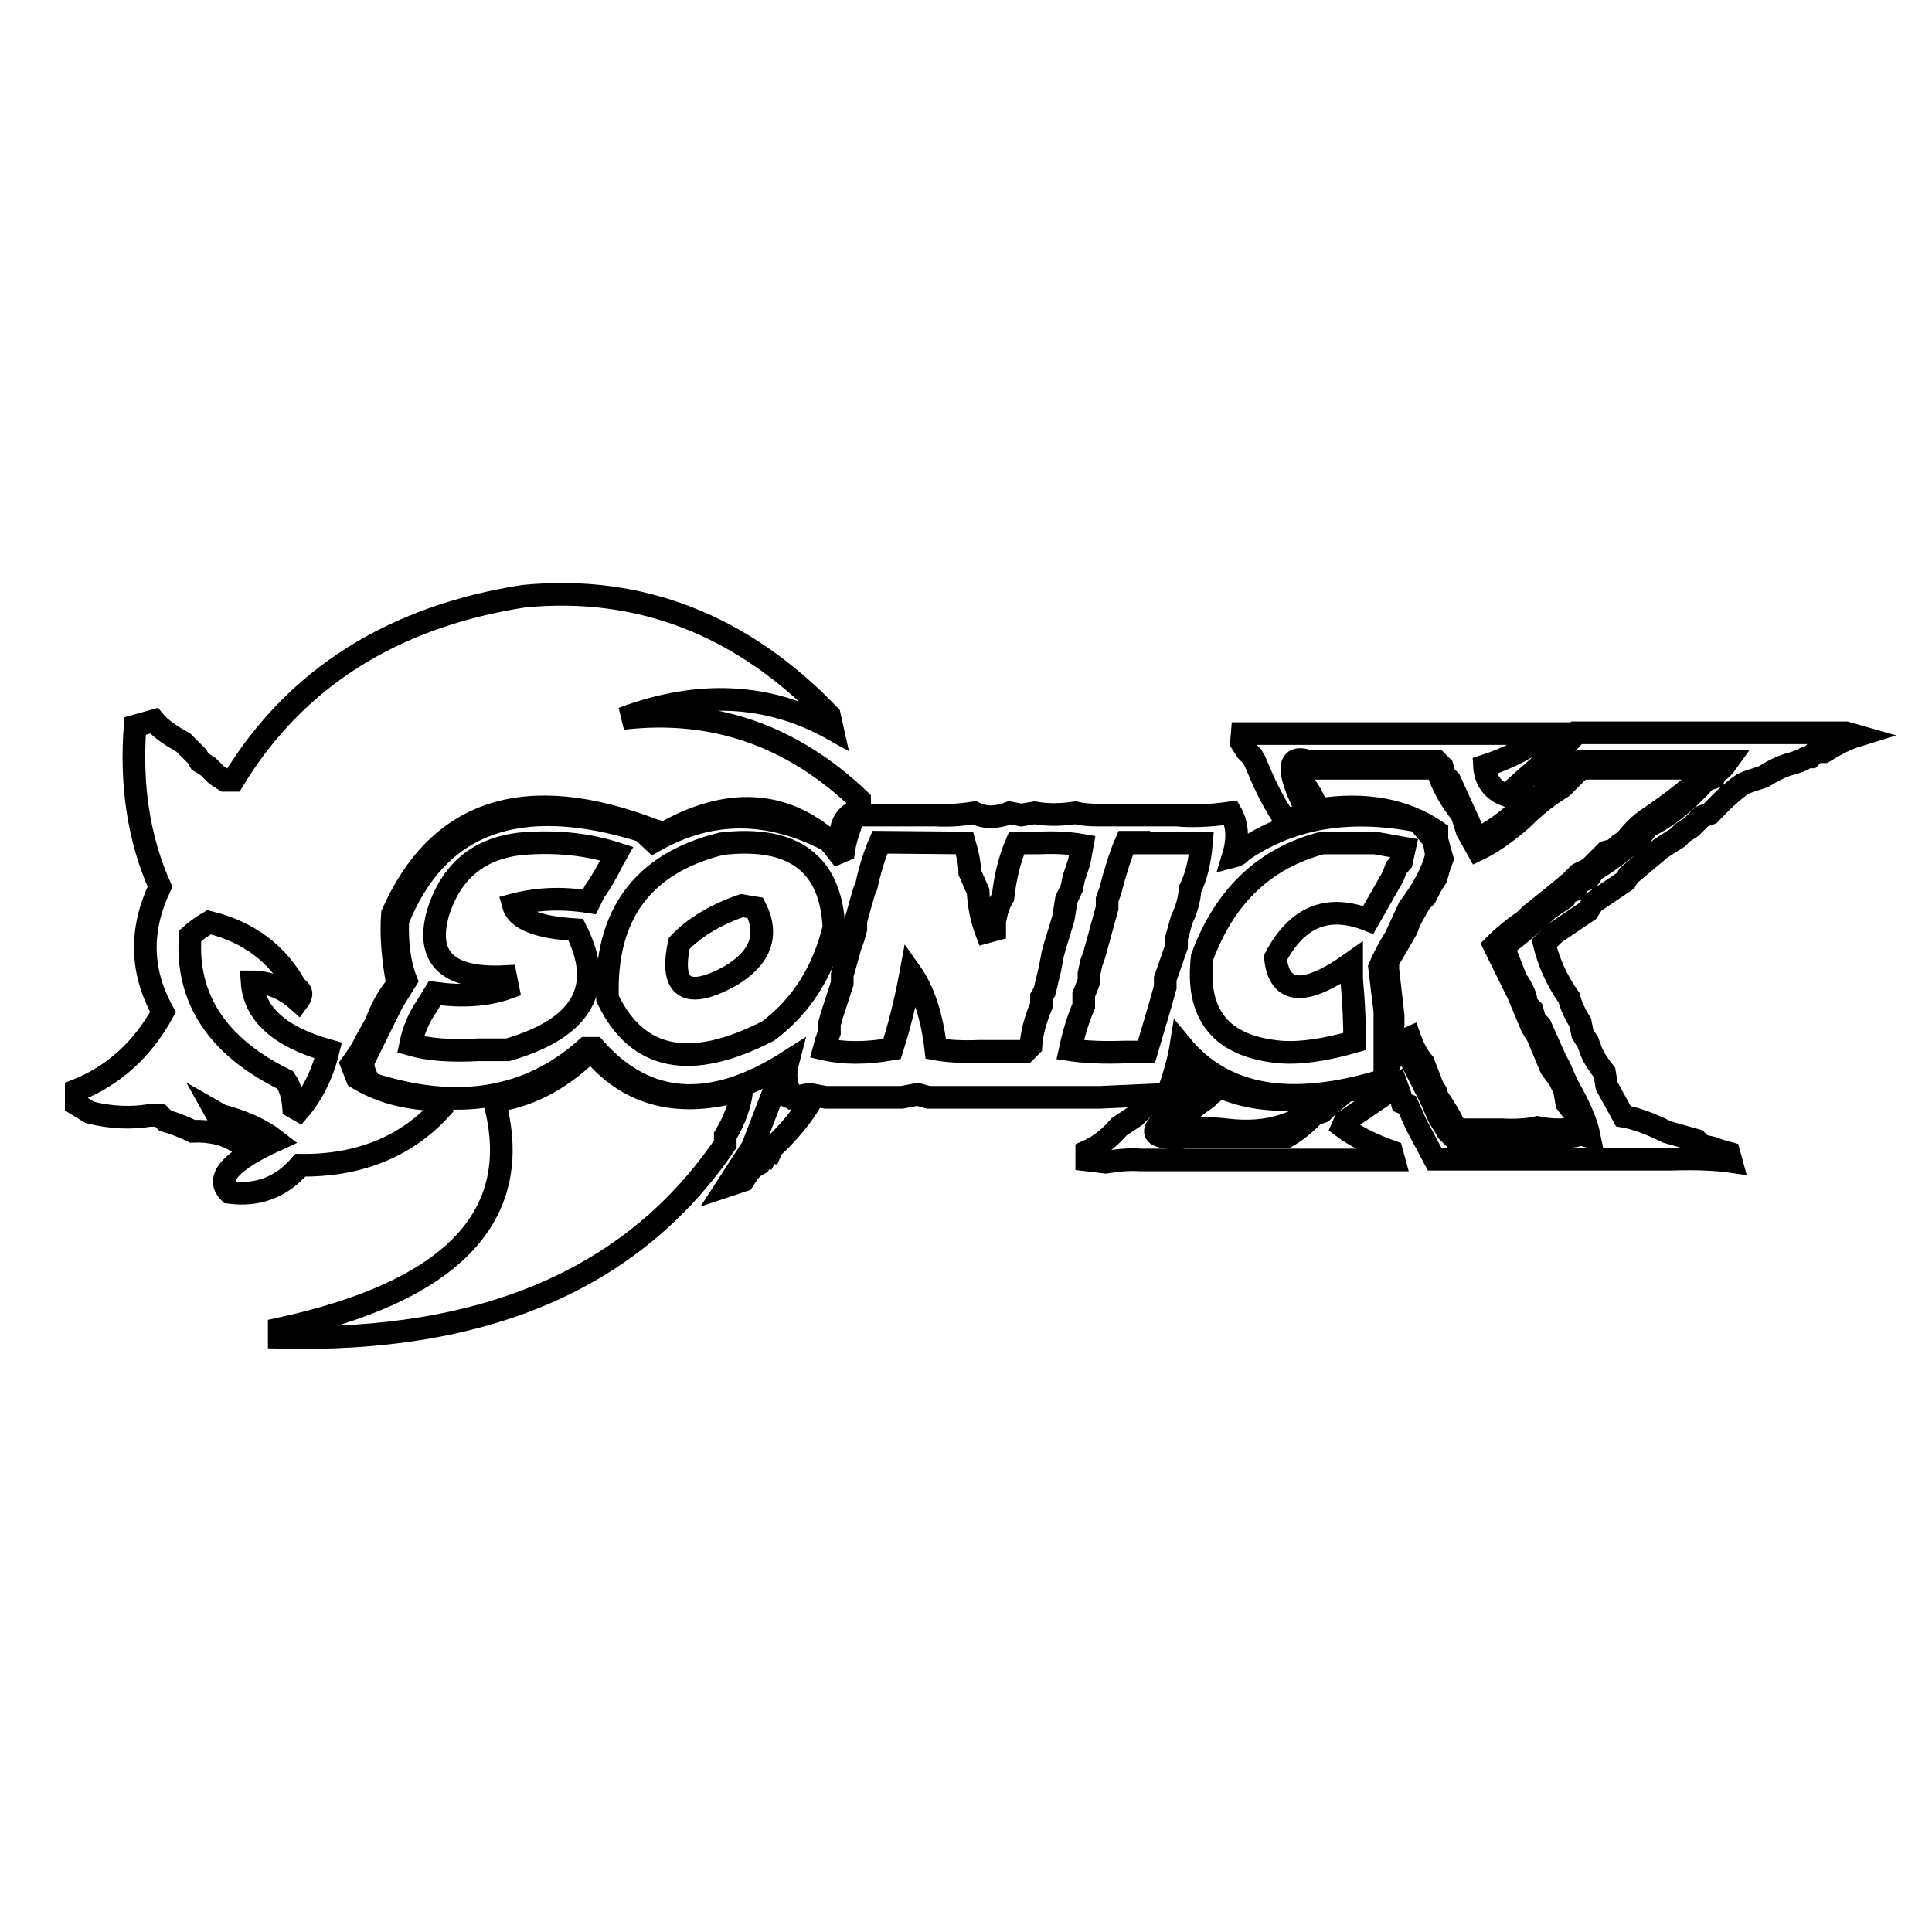 <?xml version="1.0" encoding="utf-8"?>
<!-- Svg Vector Icons : http://www.onlinewebfonts.com/icon -->
<!DOCTYPE svg PUBLIC "-//W3C//DTD SVG 1.1//EN" "http://www.w3.org/Graphics/SVG/1.1/DTD/svg11.dtd">
<svg version="1.1" xmlns="http://www.w3.org/2000/svg" xmlns:xlink="http://www.w3.org/1999/xlink" x="0px" y="0px" viewBox="0 0 256 256" enable-background="new 0 0 256 256" xml:space="preserve">
<g><g><path stroke-width="3" fill-opacity="0" stroke="#000000"  d="M30.9,103.4h-1.1l-1.1-0.7l-1.1-1.1l-1.1-0.7l-0.4-0.7l-1.8-1.8c-1.6-0.9-3-1.8-3.9-2.9l-2.5,0.7c-0.6,7.9,0.5,15,3.3,21.3c-2.7,5.7-2.6,11.2,0.4,16.6c-2.8,5.1-6.7,8.5-11.5,10.4v1.8l1.8,1.1c2.8,0.7,5.5,0.8,7.9,0.4h1.4l0.7,0.7c1.4,0.4,2.6,0.9,3.6,1.4c2.4-0.1,4.5,0.4,6.1,1.5h2.1c-2.4-0.9-4.1-2.2-5.1-4l0.7,0.4c3,0.8,5.4,1.9,7.2,3.3c-5.9,2.7-8,5-6.1,6.9c3.8,0.5,6.9-0.7,9.4-3.6c7.8,0.1,14.1-2.5,18.7-7.6c-0.1-0.7-0.5-1-1.1-1.1c-4-0.2-7.4-1.2-10.1-2.9l-0.7-1.8c0.8-1.1,1.4-2,1.8-2.9l1.4-2.5c0.8-2.2,1.8-3.9,2.9-5.1c-0.7-3.7-0.9-6.8-0.7-9.4c6.1-13.8,17.7-17.6,34.6-11.1l1.4,0.4c8.3-4.7,15.7-4.4,22,1.1c-8.1-4.3-15.9-4.3-23.4,0l-1.5-1.4c-16.4-5.1-27.2-1.1-32.4,11.9c-0.1,2.9,0.2,5.6,1.1,7.9l-1.8,2.9l-3.9,7.9c0,1.1,0.4,2.1,1.1,2.9c11.4,3.7,20.9,2.1,28.5-4.7h1.1c6.8,7.7,15.4,8.3,25.6,1.8c-0.5,1.9-0.2,3.5,0.7,4.7l2.2-0.4l2.1,0.4h10.1l2.1-0.4l1.4,0.4h22.7l9-0.4c0.9-2.4,1.5-4.6,1.8-6.5c5.6,6.8,14.4,8.4,26.6,4.7l0.4-0.7V134l-0.7-5.8c0.7-1.7,1.5-3,2.1-4l1.8-3.9c1.9-2.5,3.1-4.8,3.6-6.8v-0.4l-0.3-1.8l-2.1-2.5c-9.1-1.8-16.9-0.5-23.4,4c-0.3,0.4-0.7,0.6-1.1,0.7c0.7-2.3,0.6-4.2-0.3-5.8c-2.8,0.4-5.3,0.5-7.2,0.3h-10.5c-1.2,0-2.1-0.1-2.9-0.3c-2,0.3-3.8,0.3-5.4,0l-1.8,0.3l-1.5-0.3c-1.8,0.7-3.3,0.7-4.7,0c-1.9,0.3-3.6,0.4-5.1,0.3h-10.8c-0.7,1.8-1.2,3.3-1.4,4.7l-0.7,0.3l-1.1-1.4l1.4-0.4c-0.1-2.1,0.8-3.4,2.5-3.9V106c-9-8.6-19.5-12.2-31.4-10.8c10.1-3.8,19.4-3.3,27.8,1.4l-0.4-1.8C98.4,82.8,84.8,77.5,69.4,79C52,81.7,39.1,89.9,30.9,103.4L30.9,103.4z M164.5,98.4l0.7,1.1l0.7,0.7l0.4,0.7l0.3,0.7c1.2,2.9,2.4,5.2,3.6,6.9l3.3-0.4c-3.1-5.9-3.1-8.3,0-7.2h16.9l0.7,0.7l0.3,1.1l0.7,0.7l3.6,7.9h1.1l0.7-1.1c1.3-0.8,2.4-1.7,3.3-2.5l1.1-0.7l0.7-0.7l0.7-0.3c0.2-0.3,0.5-0.4,0.7-0.4c1.9-2.1,3.7-3.6,5.4-4.7h19.5c-0.5,0.7-0.9,1.2-1.5,1.4l-0.3,0.7l-1.1,0.4c-2.6,2.9-5.1,4.9-7.6,6.1l-1.4,1.8l-1.1,0.7c-1.9,1.5-3.4,2.6-4.7,3.3l-0.7,1.1l-1.1,0.4l-0.7,1.1l-1.1,0.4l-0.3,0.7l-2.1,1.4c-2.4,2.2-4.4,3.9-6.1,5.1l0.4,0.7l1.4,3.6c0.8,1.1,1.3,2.1,1.4,3.3l0.7,0.7l0.4,1.4l0.7,0.7l2.1,4.7l0.4,0.7l1.1,2.5c1.5,2.6,2.5,4.8,2.9,6.8l-1.1-0.3c-1.4,0.4-2.7,0.5-4,0.3h-13l-0.7-0.7l-0.4-0.7l-0.7-1.1l-1.1-2.5l-3.3-6.5c-1.8,0.6-2.7,2-2.5,4.3c-1.9,0.6-3.7,1-5.4,1.1l-2.5,2.1l-0.7,0.7l-1.1,0.4c-1.2,1.3-2.4,2.2-3.6,2.9h-12.6c-5,0.5-6.1-0.4-3.3-2.5c3.9-2.2,5.4-4.1,4.7-5.8v-0.4l-1.8-0.4c-1,1.4-1.7,2.6-2.1,3.6l-2.9,0.7c-0.2,0.4-0.5,0.7-0.7,0.7l-0.7,0.7l-0.7,0.7l-2.1,1.4c-1.3,1.5-2.7,2.6-4.3,3.3v1.1l2.5,0.3c1.8-0.3,3.3-0.4,4.7-0.3h33.5l-0.3-1.1c-2.8-1-4.9-2.1-6.5-3.3l0.3-0.7l6.9-4.7l0.4,1.1l0.3,1.1l0.7,0.3l1.1,2.5l2.5,4.7h31.4c3.2-0.1,5.8,0,7.9,0.3l-0.3-1.1l-1.1-0.3l-1.1-0.4l-1.4-0.3l-0.7-0.7l-3.9-1.1c-2.2-1.1-4.1-1.8-5.8-2.1l-2.2-4l-0.3-1.8c-0.8-1-1.4-1.9-1.8-2.9l-0.4-1.1l-0.7-1.1l-0.3-1.5c-0.7-1.1-1.2-2.2-1.5-3.3c-1.7-2.4-2.7-4.8-3.3-7.2l1.5-1.4l4.3-2.9l0.7-1.1l4.3-2.9l0.4-0.7l4.3-3.6l1.1-0.7l1.1-0.7l0.7-0.7l1.1-0.7l1.4-1.4l1.1-0.4c1.6-1.7,3-3,4.3-3.9l0.7-0.3l2.1-0.7c1.4-0.9,2.7-1.5,4-1.8l1.1-0.4c0.4-0.3,0.7-0.4,1.1-0.4l0.7-0.7h1.1c1.6-1,3-1.7,4.3-2.1l-1.4-0.4h-35.7c-0.9,1.1-1.7,1.9-2.5,2.5l-0.7,0.4l-6.1,5.4c-1.9-0.7-2.8-2.1-2.9-3.9c3.4-1.1,6.1-2.6,8.3-4.3h-40.4L164.5,98.4L164.5,98.4z M172.1,103c1.2,1.4,2,2.8,2.5,4.3c6.3-1,11.6,0,15.8,2.9v1.1l0.7,2.5l-0.4,1.1l-0.4,1.4l-0.7,1.1l-0.7,1.4l-0.7,0.7l-1.4,2.5l-0.4,1.1l-2.5,4.3v1.1l0.7,6.1v1.1c-0.2,1.2-0.3,2.1-0.3,2.9l2.5-1.1c0.5,1.4,1.1,2.5,1.8,3.3l1.4,3.6c0.3,0.2,0.4,0.5,0.3,0.7c1.1,1.6,2,3.1,2.5,4.3l1.1,0.3h5.1c1.8,0.1,3.4,0,4.7-0.3c1.9,0.4,3.7,0.4,5.4,0l-0.4-1.8l-1.1-1.4l-0.3-1.8l-0.7-1.4l-1.1-1.5l-1.8-4.3l-0.7-1.1l-1.8-4.3l-3.2-6.5c1.4-1.4,2.8-2.5,4-3.3l0.7-0.7l3.6-2.9l1.8-1.5l1.1-1.1l1.4-0.7l1.1-1.1l1.1-1.1l1.1-0.3c0.4-0.5,0.9-0.9,1.4-1.1c0.9-1.2,1.9-2.2,2.9-2.9c3.7-2.5,6.5-4.7,8.3-6.8h-17l-2.5,2.5l-1.1,0.7c-1.9,1.3-3.3,2.6-4.3,3.6c-2.2,1.9-4.1,3.2-5.8,4l-1.4-2.5l-0.7-2.2c-1.6-2-2.7-4-3.3-6.1h-18.3L172.1,103L172.1,103z M81.7,113.1l-0.4,0.7c-0.9,1.8-1.7,3.2-2.5,4.3l-0.7,1.4c-3.8-0.6-7.1-0.4-10.1,0.4c0.5,1.9,3.3,3,8.3,3.3c3.9,7.7,0.9,13-9,15.9h-3.9c-3.6,0.2-6.6,0-9-0.7c0.4-2,1.2-3.7,2.1-5l1.1-1.8c3.7,0.5,6.9,0.3,9.7-0.7l-0.3-1.5c-7.6,0.4-10.6-2.4-9-8.3c1.7-5.6,5.4-8.7,11.1-9.3C73.8,111.4,78,111.9,81.7,113.1L81.7,113.1z M110.5,122.9c-1.4,5.8-4.3,10.4-8.7,13.7c-10.3,5.3-17.4,3.9-21.3-4.3c-0.4-11,4.6-17.9,15.1-20.5C105.1,110.7,110.1,114.4,110.5,122.9L110.5,122.9z M127.8,111.7c0.4,1.4,0.7,2.7,0.7,3.9l1.1,2.5c0.1,2,0.5,3.8,1.1,5.4l1.1-0.3v-1.1l0.3-1.4l0.4-1.1l0.4-0.7c0.3-2.7,0.9-5.1,1.8-7.2h2.9c2.2-0.1,4.1,0,5.8,0.3l-0.4,2.2l-0.7,2.1l-0.3,1.4l-0.7,1.5l-0.4,2.5l-1.1,3.6l-0.3,1.1l-0.4,2.1l-0.7,2.9l-0.4,0.7v1.1c-0.8,1.9-1.3,3.7-1.4,5.4l-0.7,0.7h-6.1c-2.2,0.1-4.2,0-5.8-0.3c-0.5-4.3-1.6-7.7-3.3-10.1c-0.8,4.3-1.7,7.6-2.5,10.1c-3.4,0.6-6.4,0.6-9,0l0.3-1.1l0.4-1.1v-1.1l0.3-1.1l1.4-4.3v-1.1l1.1-3.9l0.4-1.1l0.3-1.1v-1.1l0.7-2.5l0.4-1.4l0.3-0.7c0.5-2.3,1.1-4.2,1.8-5.8L127.8,111.7L127.8,111.7z M150.9,111.7h8.3c-0.2,2.4-0.7,4.5-1.5,6.1c-0.1,1.4-0.5,2.8-1.1,4l-0.4,1.4l-0.3,1.1v1.1l-1.5,4.3v1.1l-0.7,2.5l-1.8,6.1H149c-2.8,0.1-5.2,0-7.2-0.3c0.5-2.3,1.1-4.2,1.8-5.8v-1.5l0.7-1.8V129l0.3-1.4l0.4-1.1l1.4-5.1l0.3-1.1v-1.1l0.4-1.1c0.7-2.7,1.4-4.9,2.1-6.5H150.9L150.9,111.7z M179.7,111.7h2.5l3.9,0.7l-0.4,1.8L185,115l-0.4,1.1l-3.3,5.8c-5.3-2.1-9.4-0.5-12.3,5c0.5,4.9,3.9,5.1,10.1,0.7v2.1c0.3,3.3,0.4,6,0.4,8.3c-3.8,1.1-7.1,1.6-9.8,1.4c-7.9-0.7-11.3-4.9-10.4-12.6c3-8.1,8.3-13.1,15.9-15.1L179.7,111.7L179.7,111.7z M90,125c-1.3,6,1,7.5,6.8,4.3c4-2.4,5.1-5.4,3.3-9l-1.8-0.3C94.8,121.2,92,122.9,90,125z M39.2,130.8c0.8,0.5,0.9,1,0.3,1.8c-1.9-1.7-4-2.5-6.1-2.5c0.3,4.3,3.7,7.3,10.1,9.1c-0.8,3.2-2.1,5.8-3.9,7.9l-0.7-0.4c-0.1-1.3-0.4-2.6-1.1-3.6c-9-4.4-13.2-10.8-12.6-19.1c0.9-0.8,1.8-1.4,2.5-1.8C33,123.5,36.8,126.4,39.2,130.8L39.2,130.8z M65.5,145.9c4.1,15.1-5.4,25.2-28.5,30.2v1.1c27.3,0.7,47-7.8,59.1-25.6v-1.1c1.3-2.2,2-4.2,2.2-6.1c-8.2,2.4-14.7,0.8-19.5-4.7h-1.1C73.9,143.3,69.8,145.3,65.5,145.9L65.5,145.9z M99.7,152l-3.3,5.1l2.1-0.7l0.7-1.1l0.7-0.7l0.7-0.4c0.2-0.4,0.5-0.7,0.7-0.7c0.2-0.4,0.5-0.7,0.7-0.7l0.3-0.7c2.4-2.2,4-4.3,5.1-6.1c-2.1-0.2-3.6-0.8-4.7-1.8L99.7,152z M160.6,144.8l-0.7,0.7c-1.9,1.3-3.4,2.6-4.3,3.9l1.1,0.3c2.3-0.2,4.2-0.2,5.8,0c5.7,0.7,10.3-0.8,13.7-4.7c-5.7,1.2-10.6,0.8-14.8-1.1C161,144.5,160.8,144.8,160.6,144.8L160.6,144.8z"/></g></g>
</svg>
